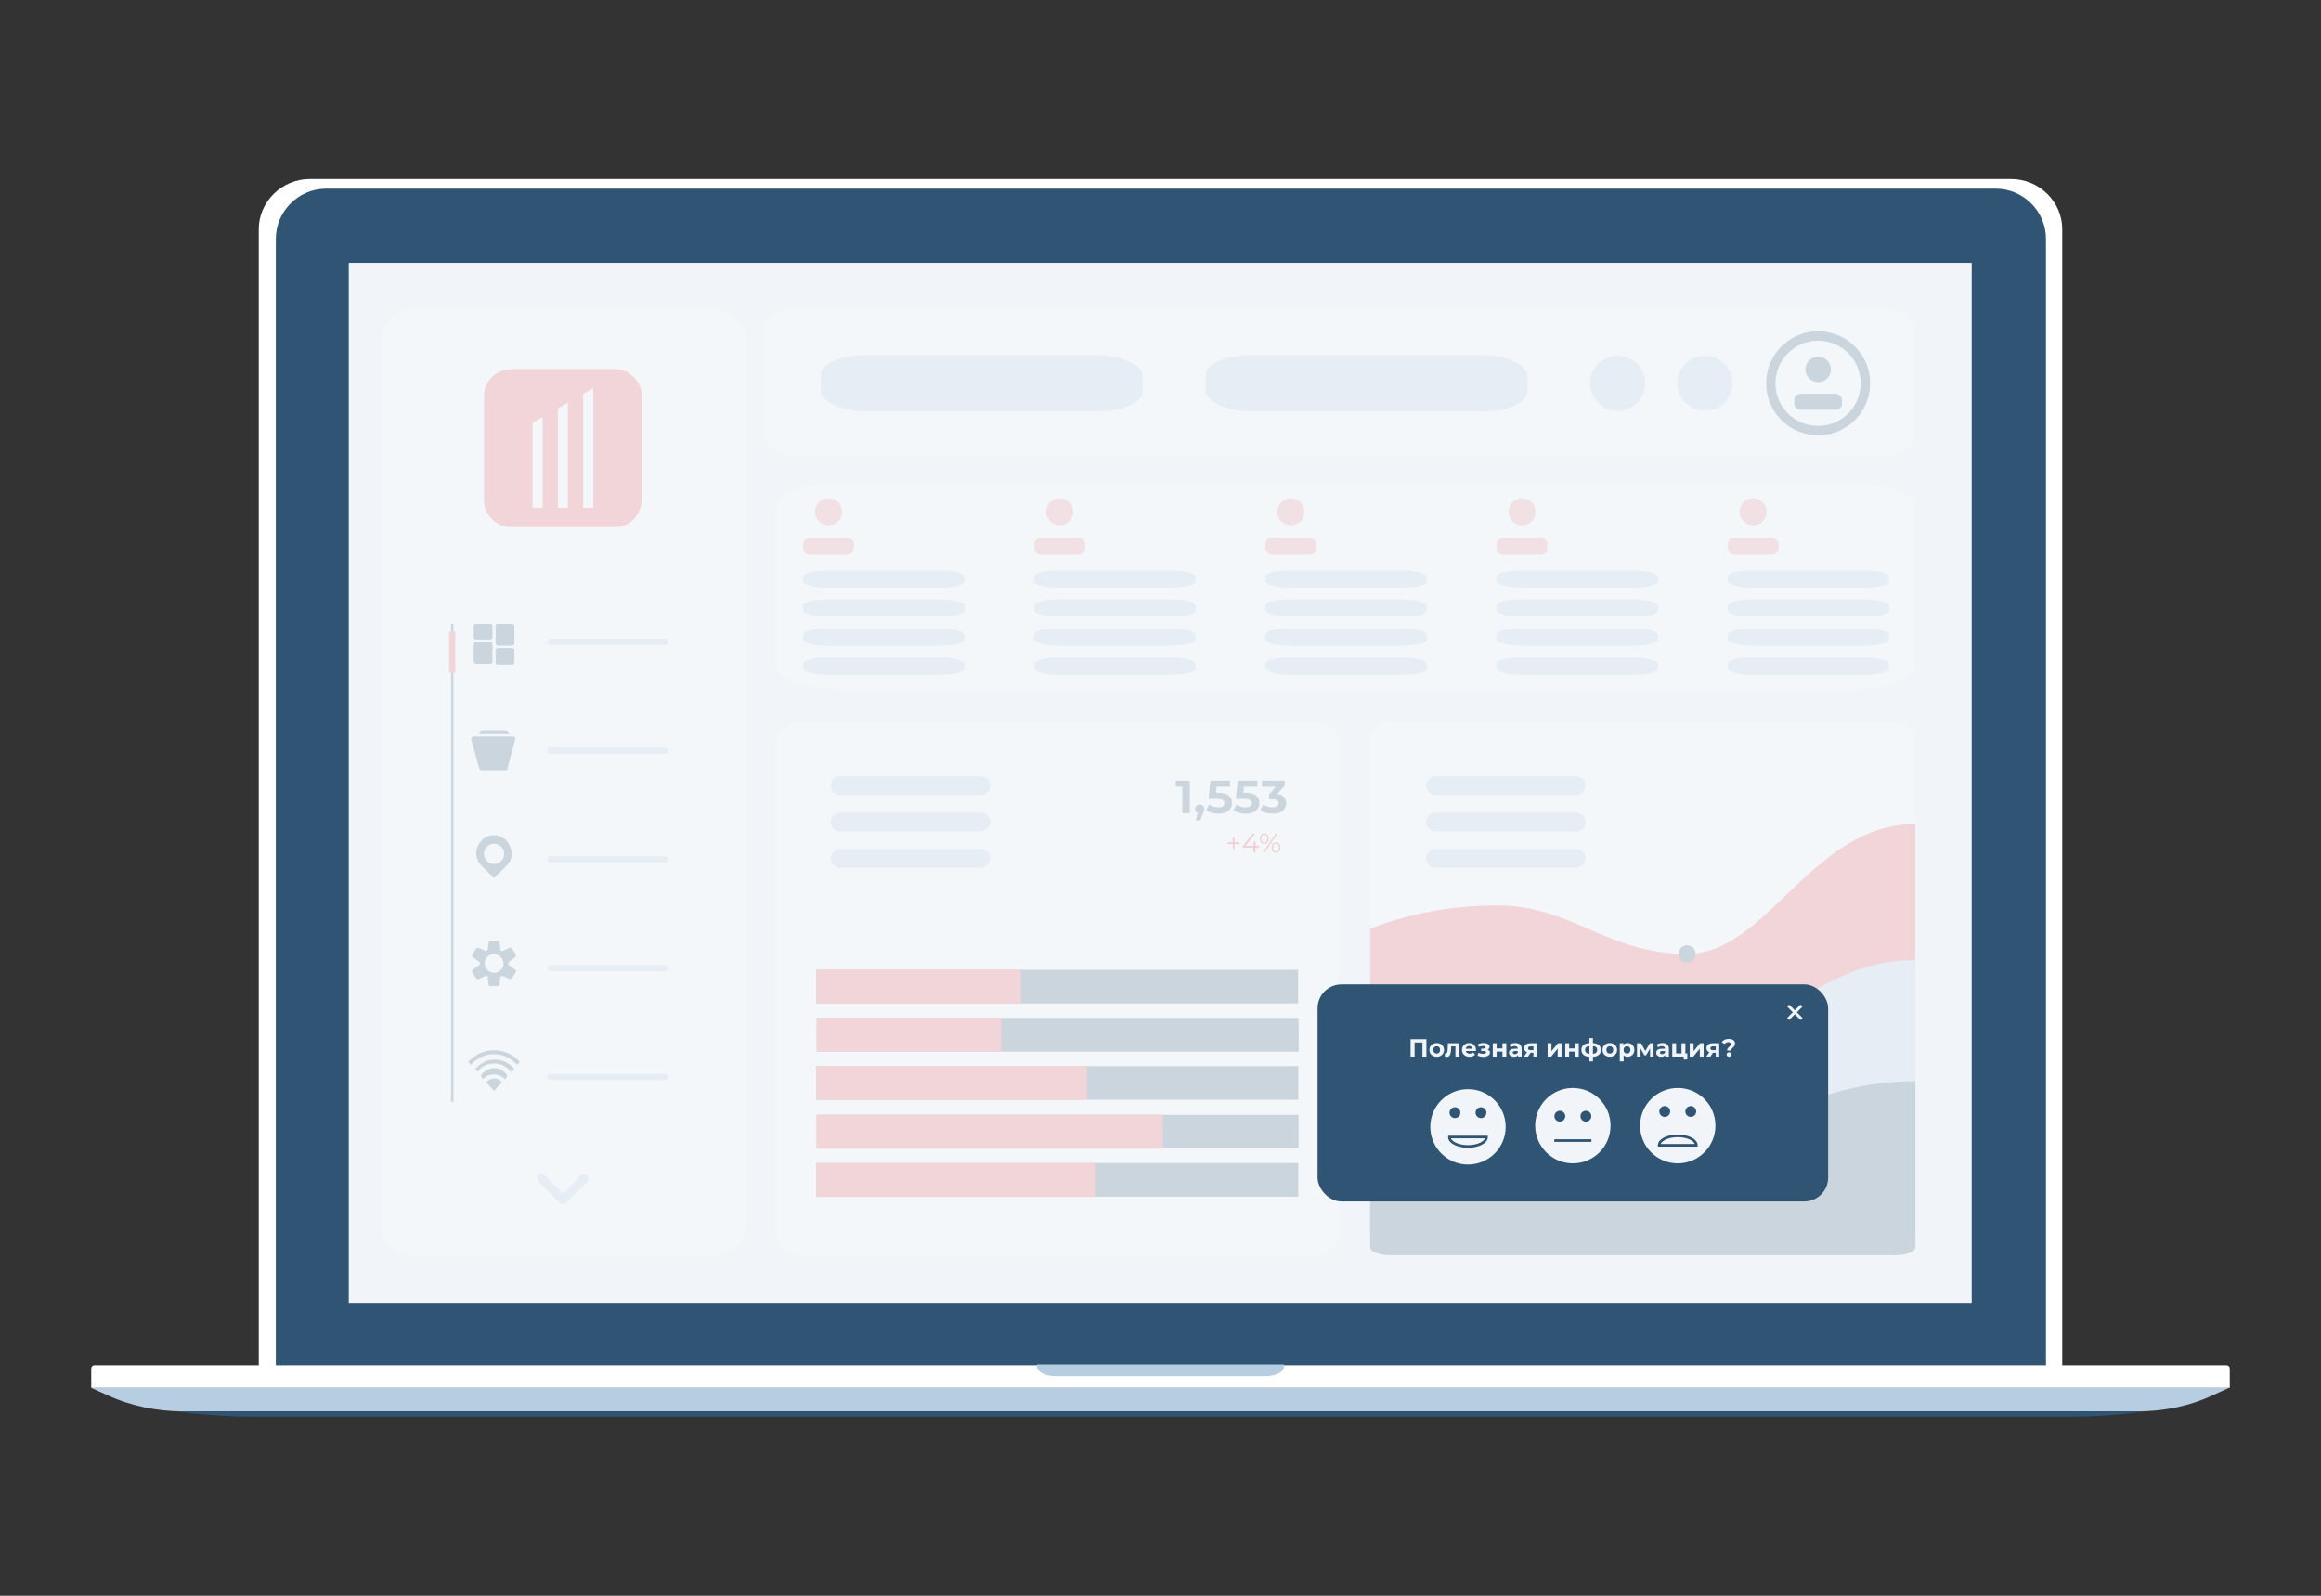 <?xml version="1.0" encoding="UTF-8"?>
<!DOCTYPE svg PUBLIC "-//W3C//DTD SVG 1.1//EN" "http://www.w3.org/Graphics/SVG/1.1/DTD/svg11.dtd">
<!-- Creator: CorelDRAW 2019 (64-Bit) -->
<svg xmlns="http://www.w3.org/2000/svg" xml:space="preserve" width="800px" height="550px" version="1.1" style="shape-rendering:geometricPrecision; text-rendering:geometricPrecision; image-rendering:optimizeQuality; fill-rule:evenodd; clip-rule:evenodd"
viewBox="0 0 800 550"
 xmlns:xlink="http://www.w3.org/1999/xlink">
 <rect x="0" y="0" width="800" height="550" fill="#333333" stroke="none"/>
 <defs>
  <style type="text/css">
   <![CDATA[
    .str0 {stroke:#2F5474;stroke-width:0.9;stroke-miterlimit:22.926}
    .fil7 {fill:none}
    .fil1 {fill:#2F5474}
    .fil11 {fill:#2F5474}
    .fil10 {fill:#2F5474}
    .fil3 {fill:#B7CDE1}
    .fil13 {fill:#B7CDE1}
    .fil5 {fill:#F15555}
    .fil2 {fill:#F1F5F9}
    .fil16 {fill:#F1F5F9}
    .fil12 {fill:#F49090}
    .fil4 {fill:white}
    .fil0 {fill:white}
    .fil9 {fill:white}
    .fil6 {fill:#2F5474;fill-rule:nonzero}
    .fil8 {fill:#EE3333;fill-rule:nonzero}
    .fil15 {fill:#F1F5F9;fill-rule:nonzero}
    .fil14 {fill:#F1F5F9;fill-opacity:0.8}
   ]]>
  </style>
 </defs>
 <g id="Слой_x0020_1">
  <path id="XMLID_155_" class="fil0" d="M710.53 470.97l-621.34 0 0 -392.01c0,-9.44 7.97,-17.26 17.58,-17.26l586.46 0c9.61,0 17.58,7.82 17.58,17.26l0 392.01 -0.28 0z"/>
  <path id="XMLID_155__0" class="fil1" d="M704.93 474.3l-609.86 0 0 -392.01c0,-9.44 7.82,-17.26 17.26,-17.26l575.61 0c9.44,0 17.26,7.82 17.26,17.26l0 392.01 -0.27 0z"/>
  <rect id="XMLID_154_" class="fil2" transform="matrix(-1.58483E-16 0.863 -0.863 -1.58483E-16 679.547 90.607)" width="415.31" height="648.13"/>
  <path id="XMLID_151_" class="fil0" d="M768.55 478.34l-737.1 0 0 -6.74c0,-0.54 0.54,-1.08 1.07,-1.08l734.95 0c0.54,0 1.08,0.54 1.08,1.08l0 6.74z"/>
  <path id="XMLID_144_" class="fil3" d="M737.01 486.43l-674.02 0c-8.9,0 -18.06,-1.89 -26.15,-5.66l-5.39 -2.43 736.83 0 -5.39 2.43c-7.82,3.77 -16.98,5.66 -25.88,5.66z"/>
  <path id="XMLID_134_" class="fil4" d="M246.05 432.58l-104.06 0c-5.94,0 -10.79,-4.67 -10.79,-10.37l0 -304.9c0,-5.7 4.85,-10.37 10.78,-10.37l104.07 0c5.94,0 10.79,4.67 10.79,10.37l0 304.89c0,5.71 -4.85,10.38 -10.79,10.38z"/>
  <path id="XMLID_375_" class="fil1" d="M174.61 289.72c-1.08,-1.08 -2.7,-1.89 -4.32,-1.89 -1.61,0 -3.23,0.54 -4.31,1.89 -2.43,2.42 -2.43,6.2 0,8.62l4.31 4.32 4.32 -4.32c1.08,-1.07 1.88,-2.69 1.88,-4.31 -0.26,-1.35 -0.8,-2.96 -1.88,-4.31zm-4.32 8.09c-1.88,0 -3.5,-1.62 -3.5,-3.51 0,-1.89 1.62,-3.5 3.5,-3.5 1.89,0 3.51,1.61 3.51,3.5 0,1.89 -1.62,3.51 -3.51,3.51z"/>
  <path id="XMLID_363_" class="fil1" d="M175.42 332.58c-0.27,0 -0.27,-0.27 -0.27,-0.53l0 0c0,-0.27 0,-0.27 0.27,-0.54l2.15 -1.62c0.27,-0.27 0.27,-0.54 0.27,-0.81l-1.34 -2.16c-0.27,-0.27 -0.54,-0.27 -0.81,-0.27l-2.43 1.08c-0.27,0 -0.27,0 -0.54,0 0,0 0,0 0,0 -0.27,0 -0.27,-0.27 -0.27,-0.54l-0.27 -2.43c0,-0.26 -0.27,-0.53 -0.54,-0.53l-2.69 0c-0.27,0 -0.54,0.27 -0.54,0.54l-0.27 2.42c0,0.27 0,0.27 -0.27,0.54 0,0 0,0 0,0 -0.27,0 -0.27,0 -0.54,0l-2.43 -1.08c-0.27,0 -0.54,0 -0.81,0.27l-1.35 2.16c-0.27,0.27 0,0.54 0.27,0.81l2.16 1.62c0.27,0 0.27,0.27 0.27,0.54l0 0c0,0.27 0,0.27 -0.27,0.54l-2.16 1.61c-0.27,0.27 -0.27,0.54 -0.27,0.81l1.35 2.16c0.27,0.27 0.54,0.27 0.81,0.27l2.43 -1.08c0.27,0 0.27,0 0.54,0 0,0 0,0 0,0 0.27,0 0.27,0.27 0.27,0.54l0.27 2.43c0,0.27 0.27,0.54 0.54,0.54l2.69 -0.01c0.27,0 0.54,-0.27 0.54,-0.53l0.27 -2.43c0,-0.27 0,-0.27 0.27,-0.54 0,0 0,0 0,0 0.27,0 0.27,0 0.54,0l2.43 1.08c0.27,0 0.54,0 0.81,-0.27l1.34 -2.16c0.27,-0.27 0,-0.54 -0.27,-0.81l-2.15 -1.62zm-1.89 0c-0.27,1.35 -1.35,2.43 -2.7,2.7 -2.15,0.27 -4.04,-1.62 -3.77,-3.77 0.27,-1.35 1.35,-2.43 2.69,-2.7 2.16,-0.27 4.05,1.62 3.78,3.77z"/>
  <path id="XMLID_356_" class="fil1" d="M170.29 368.17c-1.61,0 -2.96,0.81 -4.04,1.89 -0.27,0.27 -0.27,0.54 -0.54,0.81l0.81 1.08c0,0 0,0 0,0 0.81,-1.08 2.16,-1.62 3.77,-1.62 1.35,0 2.7,0.54 3.78,1.62 0,0 0,0 0,0l0.81 -1.08c-0.27,-0.27 -0.27,-0.54 -0.54,-0.81 -1.08,-1.35 -2.43,-1.89 -4.05,-1.89z"/>
  <path id="XMLID_354_" class="fil1" d="M172.99 373.03c0,0 -0.27,-0.27 -0.27,-0.27 -0.54,-0.81 -1.62,-1.08 -2.43,-1.08 -0.81,0 -1.88,0.54 -2.42,1.08 0,0 -0.27,0.27 -0.27,0.27l2.69 2.96 2.7 -2.96z"/>
  <path id="XMLID_352_" class="fil1" d="M170.29 363.32c2.97,0 5.67,1.35 7.82,3.51 0,0 0,0 0,0.27l1.08 -1.08c-2.16,-2.43 -5.39,-4.05 -8.9,-4.05 -3.5,0 -6.74,1.62 -8.89,4.05l1.08 1.08c0,0 0,0 0,-0.27 1.88,-2.16 4.85,-3.51 7.81,-3.51z"/>
  <path id="XMLID_351_" class="fil1" d="M164.9 368.98c1.35,-1.62 3.24,-2.42 5.39,-2.42 2.16,0 4.05,0.8 5.4,2.42 0.27,0.27 0.27,0.27 0.54,0.54l1.07 -1.08c0,0 -0.27,-0.27 -0.27,-0.27 -1.61,-1.88 -4.04,-2.96 -6.47,-2.96 -2.42,0 -4.85,1.08 -6.47,2.96 0,0 -0.27,0.27 -0.27,0.27l1.08 1.08c-0.27,-0.27 0,-0.54 0,-0.54z"/>
  <path id="XMLID_346_" class="fil1" d="M174.34 265.45l-8.36 0c-0.27,0 -0.81,-0.27 -0.81,-0.54l-2.69 -9.97c-0.28,-0.54 0.27,-1.08 0.8,-1.08l13.48 0c0.54,0 1.08,0.54 0.81,1.08l-2.69 9.97c0.27,0.27 0,0.54 -0.54,0.54z"/>
  <path id="XMLID_345_" class="fil1" d="M174.07 251.7l-7.55 0c-0.81,0 -1.35,0.54 -1.35,1.35l0 0 10.52 0 0 0c-0.27,-0.54 -0.81,-1.35 -1.62,-1.35z"/>
  <path id="XMLID_338_" class="fil1" d="M168.95 220.43l-4.86 0c-0.54,0 -0.81,-0.27 -0.81,-0.81l0 -3.78c0,-0.54 0.27,-0.8 0.81,-0.8l4.86 0c0.53,0 0.8,0.27 0.8,0.81l0 3.77c0,0.27 -0.27,0.81 -0.8,0.81z"/>
  <path id="XMLID_337_" class="fil1" d="M168.95 228.79l-4.86 0c-0.27,0 -0.81,-0.27 -0.81,-0.81l0 -5.93c0,-0.28 0.27,-0.81 0.81,-0.81l4.86 0c0.27,0 0.8,0.27 0.8,0.81l0 5.93c0,0.54 -0.27,0.81 -0.8,0.81z"/>
  <path id="XMLID_336_" class="fil1" d="M171.64 223.39l4.85 0c0.54,0 0.81,0.27 0.81,0.81l0 4.05c0,0.54 -0.27,0.81 -0.81,0.81l-4.85 0c-0.54,0 -0.81,-0.27 -0.81,-0.81l0 -4.05c0,-0.54 0.27,-0.81 0.81,-0.81z"/>
  <path id="XMLID_334_" class="fil1" d="M171.64 215.04l4.85 0c0.27,0 0.81,0.27 0.81,0.81l0 5.93c0,0.27 -0.27,0.81 -0.81,0.81l-4.85 0c-0.27,0 -0.81,-0.28 -0.81,-0.81l0 -6.2c0,-0.28 0.27,-0.54 0.81,-0.54z"/>
  <rect id="XMLID_327_" class="fil1" x="155.47" y="215.04" width="0.81" height="164.73"/>
  <rect id="XMLID_326_" class="fil5" x="154.8" y="217.79" width="2.14" height="14.02"/>
  <g id="_2030886626128">
   <path id="XMLID_441_" class="fil3" d="M192.94 412.46l7.28 -7.28c0.54,-0.54 1.62,-0.54 2.16,0l0 0c0.54,0.54 0.54,1.62 0,2.16l-7.28 7.27c-0.54,0.54 -1.62,0.54 -2.16,0l0 0c-0.54,-0.8 -0.54,-1.61 0,-2.15z"/>
   <path id="XMLID_440_" class="fil3" d="M192.94 414.61l-7.28 -7.27c-0.54,-0.54 -0.54,-1.62 0,-2.16l0 0c0.54,-0.54 1.62,-0.54 2.16,0l7.28 7.28c0.54,0.54 0.54,1.62 0,2.15l0 0c-0.54,0.54 -1.62,0.54 -2.16,0z"/>
  </g>
  <path id="XMLID_28_" class="fil3" d="M229.34 222.31l-39.63 0c-0.54,0 -1.08,-0.53 -1.08,-1.07l0 0c0,-0.54 0.54,-1.08 1.08,-1.08l39.63 0c0.54,0 1.08,0.54 1.08,1.08l0 0c-0.27,0.54 -0.54,1.07 -1.08,1.07z"/>
  <path id="XMLID_93_" class="fil3" d="M229.34 259.79l-39.63 0c-0.54,0 -1.08,-0.54 -1.08,-1.08l0 0c0,-0.54 0.54,-1.08 1.08,-1.08l39.63 0c0.54,0 1.08,0.54 1.08,1.08l0 0c-0.27,0.54 -0.54,1.08 -1.08,1.08z"/>
  <path id="XMLID_27_" class="fil3" d="M229.34 297.27l-39.63 0c-0.54,0 -1.08,-0.54 -1.08,-1.08l0 0c0,-0.54 0.54,-1.08 1.08,-1.08l39.63 0c0.54,0 1.08,0.54 1.08,1.08l0 0c-0.27,0.54 -0.54,1.08 -1.08,1.08z"/>
  <path id="XMLID_26_" class="fil3" d="M229.34 334.74l-39.63 0c-0.54,0 -1.08,-0.54 -1.08,-1.08l0 0c0,-0.54 0.54,-1.07 1.08,-1.07l39.63 -0.01c0.54,0 1.08,0.54 1.08,1.08l0 0c-0.27,0.54 -0.54,1.08 -1.08,1.08z"/>
  <path id="XMLID_25_" class="fil3" d="M229.34 372.22l-39.63 0c-0.54,0 -1.08,-0.54 -1.08,-1.08l0 0c0,-0.54 0.54,-1.08 1.08,-1.08l39.63 0c0.54,0 1.08,0.54 1.08,1.08l0 0c-0.27,0.54 -0.54,1.08 -1.08,1.08z"/>
  <path id="XMLID_145_" class="fil3" d="M436.13 474.3l-72.26 0c-3.5,0 -6.47,-1.49 -6.47,-3.24l0 -0.81 85.2 0 0 0.81c0,1.75 -2.97,3.24 -6.47,3.24z"/>
  <g id="_2030886620048">
   <path id="XMLID_318_" class="fil5" d="M211.95 181.64l-35.86 0c-5.06,0 -9.28,-4.22 -9.28,-9.28l0 -35.86c0,-5.06 4.22,-9.28 9.28,-9.28l35.86 0c5.06,0 9.28,4.22 9.28,9.28l0 35.86c-0.42,5.48 -4.22,9.28 -9.28,9.28z"/>
   <g>
    <polygon class="fil0" points="204.48,175.04 201.02,175.04 201.02,135.78 204.48,133.82 "/>
    <polygon class="fil0" points="195.75,175.04 192.29,175.04 192.29,140.73 195.75,138.77 "/>
    <polygon class="fil0" points="187.02,175.04 183.56,175.04 183.56,145.68 187.02,143.72 "/>
   </g>
  </g>
  <path id="XMLID_311_" class="fil4" d="M453.52 432.57l-177.94 0c-4.31,0 -7.82,-3.51 -7.82,-7.84l0 -167.92c0,-4.32 3.51,-7.84 7.82,-7.84l177.94 0c4.31,0 7.82,3.52 7.82,7.84l0 167.92c0.27,4.33 -3.51,7.84 -7.82,7.84z"/>
  <polygon id="XMLID_299_" class="fil6" points="410.09,269.08 410.09,280.26 407.51,280.26 407.51,271.16 405.27,271.16 405.27,269.08 "/>
  <path id="1" class="fil6" d="M413.53 277.29c0.44,0 0.81,0.14 1.1,0.42 0.29,0.28 0.43,0.66 0.43,1.11 0,0.21 -0.03,0.43 -0.08,0.64 -0.05,0.21 -0.17,0.53 -0.35,0.96l-0.91 2.3 -1.58 0 0.7 -2.54c-0.27,-0.11 -0.48,-0.28 -0.63,-0.52 -0.15,-0.24 -0.23,-0.52 -0.23,-0.84 0,-0.45 0.14,-0.83 0.44,-1.11 0.29,-0.28 0.66,-0.42 1.11,-0.42z"/>
  <path id="2" class="fil6" d="M420.06 273.28c1.57,0 2.74,0.31 3.49,0.94 0.75,0.63 1.12,1.47 1.12,2.53 0,0.68 -0.17,1.3 -0.51,1.86 -0.34,0.56 -0.86,1 -1.55,1.34 -0.7,0.33 -1.56,0.5 -2.58,0.5 -0.79,0 -1.56,-0.1 -2.33,-0.31 -0.76,-0.21 -1.4,-0.5 -1.94,-0.89l1.03 -1.98c0.42,0.32 0.91,0.57 1.46,0.75 0.56,0.17 1.13,0.26 1.71,0.26 0.65,0 1.16,-0.13 1.54,-0.38 0.37,-0.26 0.55,-0.62 0.55,-1.07 0,-0.48 -0.19,-0.84 -0.58,-1.09 -0.39,-0.24 -1.06,-0.37 -2.02,-0.37l-2.86 0 0.58 -6.29 6.82 0 0 2.08 -4.67 0 -0.17 2.12 0.91 0z"/>
  <path id="3" class="fil6" d="M429.48 273.28c1.58,0 2.74,0.31 3.49,0.94 0.75,0.63 1.13,1.47 1.13,2.53 0,0.68 -0.17,1.3 -0.52,1.86 -0.34,0.56 -0.86,1 -1.55,1.34 -0.7,0.33 -1.56,0.5 -2.58,0.5 -0.79,0 -1.56,-0.1 -2.32,-0.31 -0.77,-0.21 -1.41,-0.5 -1.95,-0.89l1.03 -1.98c0.42,0.32 0.91,0.57 1.47,0.75 0.55,0.17 1.12,0.26 1.7,0.26 0.65,0 1.17,-0.13 1.54,-0.38 0.37,-0.26 0.56,-0.62 0.56,-1.07 0,-0.48 -0.2,-0.84 -0.59,-1.09 -0.38,-0.24 -1.06,-0.37 -2.02,-0.37l-2.85 0 0.57 -6.29 6.82 0 0 2.08 -4.66 0 -0.18 2.12 0.91 0z"/>
  <path id="4" class="fil6" d="M440.29 273.63c0.98,0.16 1.73,0.53 2.25,1.1 0.53,0.57 0.79,1.27 0.79,2.11 0,0.65 -0.17,1.25 -0.51,1.8 -0.35,0.55 -0.86,0.99 -1.56,1.32 -0.7,0.33 -1.55,0.49 -2.56,0.49 -0.79,0 -1.57,-0.1 -2.33,-0.31 -0.76,-0.21 -1.41,-0.5 -1.94,-0.89l1.01 -1.98c0.42,0.32 0.92,0.57 1.47,0.75 0.56,0.17 1.14,0.26 1.72,0.26 0.65,0 1.16,-0.13 1.53,-0.38 0.38,-0.25 0.56,-0.6 0.56,-1.06 0,-0.91 -0.69,-1.37 -2.09,-1.37l-1.18 0 0 -1.71 2.3 -2.6 -4.76 0 0 -2.08 7.83 0 0 1.68 -2.53 2.87z"/>
  <rect id="XMLID_138_" class="fil7" x="414.16" y="286.99" width="27.77" height="11.86"/>
  <polygon class="fil8" points="427.25,290.87 425.5,290.87 425.5,292.58 424.91,292.58 424.91,290.87 423.16,290.87 423.16,290.31 424.91,290.31 424.91,288.59 425.5,288.59 425.5,290.31 427.25,290.31 "/>
  <polygon id="1" class="fil8" points="434.05,292.14 432.74,292.14 432.74,293.87 432.06,293.87 432.06,292.14 428.35,292.14 428.35,291.65 431.84,287.3 432.59,287.3 429.23,291.54 432.08,291.54 432.08,290.02 432.74,290.02 432.74,291.54 434.05,291.54 "/>
  <path id="2" class="fil8" d="M435.78 290.82c-0.44,0 -0.8,-0.17 -1.07,-0.49 -0.27,-0.33 -0.41,-0.76 -0.41,-1.29 0,-0.54 0.14,-0.97 0.41,-1.3 0.27,-0.33 0.63,-0.49 1.07,-0.49 0.44,0 0.8,0.16 1.07,0.49 0.28,0.32 0.42,0.76 0.42,1.3 0,0.53 -0.14,0.96 -0.42,1.29 -0.27,0.33 -0.63,0.49 -1.07,0.49zm3.99 -3.52l0.55 0 -4.49 6.57 -0.55 0 4.49 -6.57zm-3.99 3.1c0.31,0 0.56,-0.12 0.74,-0.36 0.19,-0.25 0.28,-0.58 0.28,-1 0,-0.43 -0.09,-0.76 -0.28,-1.01 -0.18,-0.24 -0.43,-0.36 -0.74,-0.36 -0.31,0 -0.56,0.13 -0.74,0.37 -0.18,0.24 -0.27,0.58 -0.27,1 0,0.41 0.09,0.75 0.27,0.99 0.18,0.24 0.43,0.37 0.74,0.37zm4.03 3.52c-0.44,0 -0.79,-0.17 -1.07,-0.49 -0.27,-0.33 -0.41,-0.76 -0.41,-1.3 0,-0.53 0.14,-0.96 0.41,-1.29 0.28,-0.33 0.63,-0.49 1.07,-0.49 0.45,0 0.81,0.16 1.08,0.49 0.27,0.33 0.41,0.76 0.41,1.29 0,0.54 -0.14,0.97 -0.41,1.3 -0.27,0.32 -0.63,0.49 -1.08,0.49zm0 -0.42c0.32,0 0.56,-0.13 0.74,-0.37 0.19,-0.24 0.28,-0.58 0.28,-1 0,-0.41 -0.09,-0.75 -0.28,-0.99 -0.18,-0.25 -0.42,-0.37 -0.74,-0.37 -0.3,0 -0.55,0.12 -0.73,0.36 -0.19,0.24 -0.28,0.58 -0.28,1 0,0.43 0.09,0.76 0.28,1 0.18,0.25 0.43,0.37 0.73,0.37z"/>
  <path id="XMLID_687_" class="fil4" d="M660.19 255.71l0 170.12c0,3.78 -2.96,6.74 -6.74,6.74l-174.43 0c-3.78,0 -6.74,-2.96 -6.74,-6.74l0 -170.12c0,-3.77 2.96,-6.74 6.74,-6.74l174.43 0c3.51,0.27 6.74,3.24 6.74,6.74z"/>
  <path id="XMLID_628_" class="fil5" d="M660.19 284.02l0 141.81c0,3.78 -2.96,6.74 -6.74,6.74l-174.43 0c-3.78,0 -6.74,-2.96 -6.74,-6.74l0 -105.68c0,0 17.79,-8.09 43.67,-8.09 26.15,0 37.75,16.71 65.52,16.71 27.77,0.01 42.86,-44.75 78.72,-44.75z"/>
  <path id="XMLID_323_" class="fil1" d="M584.43 328.78c0,1.61 -1.35,2.96 -2.96,2.96 -1.62,0 -2.97,-1.35 -2.97,-2.96 0,-1.62 1.35,-2.97 2.97,-2.97 1.61,0 2.96,1.35 2.96,2.97z"/>
  <g id="_2030886612944">
   <rect id="XMLID_294_" class="fil1" transform="matrix(-1.58483E-16 0.863 -0.863 -1.58483E-16 447.446 334.238)" width="13.44" height="192.5"/>
   <rect id="XMLID_118_" class="fil5" transform="matrix(-2.63999E-16 1.642 -1.642 -2.63999E-16 351.865 334.168)" width="7.15" height="42.94"/>
   <rect id="XMLID_291_" class="fil1" transform="matrix(-1.58483E-16 0.863 -0.863 -1.58483E-16 447.613 350.851)" width="13.44" height="192.5"/>
   <rect id="XMLID_276_" class="fil1" transform="matrix(-1.58483E-16 0.863 -0.863 -1.58483E-16 447.511 367.464)" width="13.44" height="192.5"/>
   <rect id="XMLID_97_" class="fil1" transform="matrix(-1.58483E-16 0.863 -0.863 -1.58483E-16 447.577 384.246)" width="13.44" height="192.5"/>
   <rect id="XMLID_94_" class="fil1" transform="matrix(-1.58483E-16 0.863 -0.863 -1.58483E-16 447.475 400.859)" width="13.44" height="192.5"/>
   <rect id="XMLID_118__1" class="fil5" transform="matrix(-2.63999E-16 1.642 -1.642 -2.63999E-16 345.115 350.781)" width="7.15" height="38.73"/>
   <rect id="XMLID_118__2" class="fil5" transform="matrix(-2.63999E-16 1.642 -1.642 1.00523E-16 374.601 367.393)" width="7.15" height="56.75"/>
   <rect id="XMLID_118__3" class="fil5" transform="matrix(-6.28522E-16 1.642 -1.642 -2.63999E-16 400.804 384.177)" width="7.15" height="72.67"/>
   <rect id="XMLID_118__4" class="fil5" transform="matrix(-2.63999E-16 1.642 -1.642 1.00523E-16 377.386 400.79)" width="7.15" height="58.47"/>
  </g>
  <path id="XMLID_628__5" class="fil3" d="M660.19 330.85l0 97.11c0,2.58 -2.96,4.62 -6.74,4.62l-174.43 0c-3.78,0 -6.74,-2.04 -6.74,-4.62l0 -72.37c0,0 17.79,-5.54 43.67,-5.54 26.15,0 37.75,11.44 65.52,11.44 27.77,0 42.86,-30.64 78.72,-30.64z"/>
  <path id="XMLID_323__6" class="fil1" d="M518.92 350.05c0,1.62 -1.35,2.96 -2.97,2.96 -1.61,0 -2.96,-1.34 -2.96,-2.96 0,-1.62 1.35,-2.97 2.96,-2.97 1.62,0 2.97,1.35 2.97,2.97z"/>
  <path id="XMLID_628__7" class="fil1" d="M660.19 372.66l0 57.2c0,1.52 -2.96,2.72 -6.74,2.72l-174.43 0c-3.78,0 -6.74,-1.2 -6.74,-2.72l0 -42.63c0,0 17.79,-3.26 43.67,-3.26 26.15,0 37.75,6.74 65.52,6.74 27.77,0 42.86,-18.05 78.72,-18.05z"/>
  <path id="XMLID_323__8" class="fil5" d="M627.15 379.65c0,1.62 -1.35,2.97 -2.96,2.97 -1.62,0 -2.97,-1.35 -2.97,-2.97 0,-1.62 1.35,-2.97 2.97,-2.97 1.61,0 2.96,1.35 2.96,2.97z"/>
  <path id="XMLID_144__9" class="fil1" d="M711.28 488.3l-621.94 0c-8.21,0 -16.67,-0.44 -24.13,-1.31l-4.97 -0.55 679.9 0 -4.97 0.55c-7.22,0.87 -15.68,1.31 -23.89,1.31z"/>
  <rect class="fil9" x="263.13" y="106.94" width="397.06" height="50.31" rx="10" ry="7.85"/>
  <g id="_2030886607888">
   <path id="XMLID_30_" class="fil3" d="M338.13 274.04l-48.53 0c-1.62,0 -3.24,-1.34 -3.24,-3.23l0 0c0,-1.62 1.35,-3.24 3.24,-3.24l48.53 0c1.62,0 3.23,1.35 3.23,3.24l0 0c0,1.62 -1.62,3.23 -3.23,3.23z"/>
   <path id="XMLID_30__10" class="fil3" d="M338.13 286.57l-48.53 0c-1.62,0 -3.24,-1.35 -3.24,-3.23l0 0c0,-1.62 1.35,-3.24 3.24,-3.24l48.53 0c1.62,0 3.23,1.35 3.23,3.24l0 0c0,1.61 -1.62,3.23 -3.23,3.23z"/>
   <path id="XMLID_30__11" class="fil3" d="M338.13 299.1l-48.53 0c-1.62,0 -3.24,-1.35 -3.24,-3.24l0 0c0,-1.61 1.35,-3.23 3.24,-3.23l48.53 0c1.62,0 3.23,1.35 3.23,3.23l0 0c0,1.62 -1.62,3.24 -3.23,3.24z"/>
  </g>
  <g id="_2030886606384">
   <path id="XMLID_30__12" class="fil3" d="M543.29 274.04l-48.53 0c-1.62,0 -3.23,-1.34 -3.23,-3.23l0 0c0,-1.62 1.34,-3.24 3.23,-3.24l48.53 0c1.62,0 3.24,1.35 3.24,3.24l0 0c0,1.62 -1.62,3.23 -3.24,3.23z"/>
   <path id="XMLID_30__13" class="fil3" d="M543.29 286.57l-48.53 0c-1.62,0 -3.23,-1.35 -3.23,-3.23l0 0c0,-1.62 1.34,-3.24 3.23,-3.24l48.53 0c1.62,0 3.24,1.35 3.24,3.24l0 0c0,1.61 -1.62,3.23 -3.24,3.23z"/>
   <path id="XMLID_30__14" class="fil3" d="M543.29 299.1l-48.53 0c-1.62,0 -3.23,-1.35 -3.23,-3.24l0 0c0,-1.61 1.34,-3.23 3.23,-3.23l48.53 0c1.62,0 3.24,1.35 3.24,3.23l0 0c0,1.62 -1.62,3.24 -3.24,3.24z"/>
  </g>
  <g id="_2030886604496">
   <g>
    <circle class="fil10" cx="626.68" cy="127.33" r="4.39"/>
    <rect class="fil10" x="618.45" y="135.72" width="16.45" height="5.53" rx="2.29" ry="1.97"/>
   </g>
   <path class="fil11" d="M636.09 147.36c-8.43,5.2 -19.48,2.58 -24.67,-5.85 -5.2,-8.43 -2.58,-19.47 5.84,-24.67 8.43,-5.2 19.48,-2.58 24.68,5.85 5.19,8.43 2.57,19.47 -5.85,24.67zm-9.45 -29.95c8.12,0 14.69,6.58 14.69,14.69 0,8.12 -6.57,14.69 -14.69,14.69 -8.11,0 -14.69,-6.57 -14.69,-14.69 0,-8.11 6.58,-14.69 14.69,-14.69z"/>
  </g>
  <rect class="fil9" x="267.76" y="166.32" width="392.43" height="71.61" rx="24.76" ry="7.81"/>
  <g id="_2030886590480">
   <g>
    <g>
     <circle class="fil12" cx="285.59" cy="176.38" r="4.68"/>
     <rect class="fil12" x="276.83" y="185.32" width="17.52" height="5.9" rx="2.44" ry="2.1"/>
    </g>
    <rect class="fil13" x="276.83" y="196.63" width="55.61" height="5.9" rx="7.74" ry="2.1"/>
    <rect class="fil13" x="276.83" y="206.63" width="55.61" height="5.9" rx="7.74" ry="2.1"/>
    <rect class="fil13" x="276.83" y="216.64" width="55.61" height="5.9" rx="7.74" ry="2.1"/>
    <rect class="fil13" x="276.83" y="226.65" width="55.61" height="5.9" rx="7.74" ry="2.1"/>
   </g>
   <g>
    <g>
     <circle class="fil12" cx="604.27" cy="176.38" r="4.68"/>
     <rect class="fil12" x="595.51" y="185.32" width="17.52" height="5.9" rx="2.44" ry="2.1"/>
    </g>
    <rect class="fil13" x="595.51" y="196.63" width="55.61" height="5.9" rx="7.74" ry="2.1"/>
    <rect class="fil13" x="595.51" y="206.63" width="55.61" height="5.9" rx="7.74" ry="2.1"/>
    <rect class="fil13" x="595.51" y="216.64" width="55.61" height="5.9" rx="7.74" ry="2.1"/>
    <rect class="fil13" x="595.51" y="226.65" width="55.61" height="5.9" rx="7.74" ry="2.1"/>
   </g>
   <g>
    <g>
     <circle class="fil12" cx="524.6" cy="176.38" r="4.68"/>
     <rect class="fil12" x="515.84" y="185.32" width="17.52" height="5.9" rx="2.44" ry="2.1"/>
    </g>
    <rect class="fil13" x="515.84" y="196.63" width="55.61" height="5.9" rx="7.74" ry="2.1"/>
    <rect class="fil13" x="515.84" y="206.63" width="55.61" height="5.9" rx="7.74" ry="2.1"/>
    <rect class="fil13" x="515.84" y="216.64" width="55.61" height="5.9" rx="7.74" ry="2.1"/>
    <rect class="fil13" x="515.84" y="226.65" width="55.61" height="5.9" rx="7.74" ry="2.1"/>
   </g>
   <g>
    <g>
     <circle class="fil12" cx="444.93" cy="176.38" r="4.68"/>
     <rect class="fil12" x="436.17" y="185.32" width="17.52" height="5.9" rx="2.44" ry="2.1"/>
    </g>
    <rect class="fil13" x="436.17" y="196.63" width="55.61" height="5.9" rx="7.74" ry="2.1"/>
    <rect class="fil13" x="436.17" y="206.63" width="55.61" height="5.9" rx="7.74" ry="2.1"/>
    <rect class="fil13" x="436.17" y="216.64" width="55.61" height="5.9" rx="7.74" ry="2.1"/>
    <rect class="fil13" x="436.17" y="226.65" width="55.61" height="5.9" rx="7.74" ry="2.1"/>
   </g>
   <g>
    <g>
     <circle class="fil12" cx="365.26" cy="176.38" r="4.68"/>
     <rect class="fil12" x="356.5" y="185.32" width="17.52" height="5.9" rx="2.44" ry="2.1"/>
    </g>
    <rect class="fil13" x="356.5" y="196.63" width="55.61" height="5.9" rx="7.74" ry="2.1"/>
    <rect class="fil13" x="356.5" y="206.63" width="55.61" height="5.9" rx="7.74" ry="2.1"/>
    <rect class="fil13" x="356.5" y="216.64" width="55.61" height="5.9" rx="7.74" ry="2.1"/>
    <rect class="fil13" x="356.5" y="226.65" width="55.61" height="5.9" rx="7.74" ry="2.1"/>
   </g>
  </g>
  <rect class="fil13" x="415.58" y="122.4" width="110.94" height="19.4" rx="15.43" ry="6.9"/>
  <circle class="fil13" cx="557.58" cy="132.1" r="9.53"/>
  <circle class="fil13" cx="587.63" cy="132.1" r="9.53"/>
  <rect class="fil13" x="282.86" y="122.4" width="110.94" height="19.4" rx="15.43" ry="6.9"/>
  <polygon id="XMLID_154__15" class="fil14" points="120.38,90.61 120.38,448.92 679.55,448.92 679.55,90.61 "/>
  <rect class="fil7" width="800" height="550"/>
  <g id="_2030886579472">
   <rect class="fil11" x="454.14" y="339.27" width="175.98" height="74.83" rx="8.23" ry="8.23"/>
   <polygon class="fil15" points="491.66,358.17 491.66,364.16 490.28,364.16 490.28,359.3 487.58,359.3 487.58,364.16 486.2,364.16 486.2,358.17 "/>
   <path id="1" class="fil15" d="M495.2 364.23c-0.48,0 -0.92,-0.1 -1.3,-0.3 -0.39,-0.21 -0.69,-0.49 -0.91,-0.85 -0.21,-0.36 -0.32,-0.77 -0.32,-1.22 0,-0.46 0.11,-0.87 0.32,-1.23 0.22,-0.35 0.52,-0.64 0.91,-0.84 0.38,-0.2 0.82,-0.3 1.3,-0.3 0.49,0 0.92,0.1 1.3,0.3 0.38,0.2 0.68,0.49 0.9,0.84 0.22,0.36 0.33,0.77 0.33,1.23 0,0.45 -0.11,0.86 -0.33,1.22 -0.22,0.36 -0.52,0.64 -0.9,0.85 -0.38,0.2 -0.81,0.3 -1.3,0.3zm0 -1.1c0.34,0 0.63,-0.11 0.85,-0.34 0.21,-0.23 0.32,-0.54 0.32,-0.93 0,-0.39 -0.11,-0.7 -0.32,-0.93 -0.22,-0.23 -0.51,-0.35 -0.85,-0.35 -0.34,0 -0.62,0.12 -0.85,0.35 -0.22,0.23 -0.33,0.54 -0.33,0.93 0,0.39 0.11,0.7 0.33,0.93 0.23,0.23 0.51,0.34 0.85,0.34z"/>
   <path id="2" class="fil15" d="M502.99 359.56l0 4.6 -1.34 0 0 -3.51 -1.45 0 -0.04 0.82c-0.03,0.6 -0.08,1.1 -0.17,1.5 -0.1,0.4 -0.24,0.71 -0.45,0.94 -0.21,0.23 -0.49,0.35 -0.86,0.35 -0.19,0 -0.42,-0.04 -0.69,-0.11l0.07 -1.09c0.09,0.01 0.16,0.01 0.2,0.01 0.2,0 0.35,-0.07 0.45,-0.21 0.1,-0.15 0.16,-0.34 0.2,-0.56 0.03,-0.23 0.06,-0.52 0.07,-0.89l0.07 -1.85 3.94 0z"/>
   <path id="3" class="fil15" d="M508.75 361.88c0,0.01 -0.01,0.13 -0.03,0.36l-3.48 0c0.06,0.28 0.21,0.51 0.44,0.67 0.24,0.17 0.53,0.25 0.88,0.25 0.24,0 0.45,-0.04 0.63,-0.11 0.19,-0.07 0.36,-0.18 0.52,-0.34l0.71 0.77c-0.43,0.5 -1.06,0.75 -1.9,0.75 -0.52,0 -0.98,-0.1 -1.38,-0.3 -0.39,-0.21 -0.7,-0.49 -0.92,-0.85 -0.22,-0.36 -0.32,-0.77 -0.32,-1.22 0,-0.45 0.1,-0.86 0.32,-1.22 0.21,-0.36 0.5,-0.65 0.88,-0.85 0.37,-0.2 0.79,-0.3 1.25,-0.3 0.45,0 0.86,0.09 1.23,0.29 0.36,0.19 0.65,0.47 0.85,0.83 0.21,0.37 0.32,0.79 0.32,1.27zm-2.39 -1.38c-0.3,0 -0.56,0.08 -0.76,0.25 -0.21,0.18 -0.33,0.41 -0.38,0.71l2.27 0c-0.05,-0.29 -0.17,-0.53 -0.38,-0.7 -0.2,-0.17 -0.45,-0.26 -0.75,-0.26z"/>
   <path id="4" class="fil15" d="M512.7 361.76c0.28,0.09 0.49,0.22 0.64,0.4 0.15,0.17 0.23,0.39 0.23,0.63 0,0.29 -0.1,0.55 -0.3,0.77 -0.2,0.22 -0.48,0.39 -0.83,0.51 -0.34,0.12 -0.74,0.18 -1.18,0.18 -0.36,0 -0.71,-0.04 -1.06,-0.12 -0.35,-0.07 -0.67,-0.18 -0.96,-0.33l0.35 -0.93c0.49,0.23 1.03,0.35 1.61,0.35 0.32,0 0.56,-0.05 0.74,-0.14 0.18,-0.1 0.27,-0.23 0.27,-0.4 0,-0.15 -0.06,-0.26 -0.18,-0.34 -0.13,-0.08 -0.31,-0.11 -0.55,-0.11l-0.94 0 0 -0.83 0.82 0c0.23,0 0.41,-0.04 0.54,-0.11 0.12,-0.08 0.18,-0.19 0.18,-0.33 0,-0.15 -0.07,-0.26 -0.23,-0.34 -0.16,-0.08 -0.38,-0.12 -0.67,-0.12 -0.45,0 -0.93,0.1 -1.46,0.31l-0.32 -0.92c0.64,-0.28 1.26,-0.42 1.86,-0.42 0.42,0 0.79,0.05 1.12,0.16 0.33,0.1 0.59,0.25 0.77,0.45 0.19,0.19 0.29,0.42 0.29,0.68 0,0.22 -0.07,0.42 -0.2,0.59 -0.13,0.17 -0.31,0.31 -0.54,0.41z"/>
   <polygon id="5" class="fil15" points="514.53,359.56 515.86,359.56 515.86,361.35 517.86,361.35 517.86,359.56 519.2,359.56 519.2,364.16 517.86,364.16 517.86,362.44 515.86,362.44 515.86,364.16 514.53,364.16 "/>
   <path id="6" class="fil15" d="M522.26 359.49c0.71,0 1.26,0.17 1.64,0.51 0.38,0.34 0.58,0.85 0.58,1.53l0 2.63 -1.25 0 0 -0.57c-0.25,0.43 -0.72,0.64 -1.41,0.64 -0.35,0 -0.66,-0.06 -0.92,-0.18 -0.26,-0.12 -0.45,-0.29 -0.59,-0.5 -0.14,-0.21 -0.21,-0.45 -0.21,-0.72 0,-0.42 0.16,-0.76 0.49,-1.01 0.32,-0.24 0.82,-0.36 1.49,-0.36l1.06 0c0,-0.29 -0.09,-0.52 -0.26,-0.68 -0.18,-0.15 -0.45,-0.23 -0.8,-0.23 -0.25,0 -0.49,0.04 -0.72,0.11 -0.24,0.08 -0.44,0.19 -0.61,0.32l-0.48 -0.94c0.25,-0.17 0.56,-0.31 0.91,-0.41 0.35,-0.09 0.71,-0.14 1.08,-0.14zm-0.1 3.84c0.22,0 0.43,-0.05 0.6,-0.16 0.18,-0.1 0.31,-0.26 0.38,-0.46l0 -0.47 -0.91 0c-0.55,0 -0.83,0.17 -0.83,0.53 0,0.18 0.07,0.31 0.2,0.41 0.14,0.1 0.32,0.15 0.56,0.15z"/>
   <path id="7" class="fil15" d="M529.73 359.56l0 4.6 -1.19 0 0 -1.32 -0.98 0 -0.88 1.32 -1.42 0 1.06 -1.51c-0.32,-0.12 -0.57,-0.3 -0.74,-0.54 -0.16,-0.24 -0.25,-0.52 -0.25,-0.86 0,-0.54 0.2,-0.96 0.59,-1.25 0.39,-0.3 0.93,-0.44 1.61,-0.44l2.2 0zm-2.17 1.08c-0.29,0 -0.51,0.06 -0.65,0.16 -0.15,0.1 -0.22,0.27 -0.22,0.49 0,0.23 0.07,0.4 0.21,0.5 0.14,0.11 0.35,0.16 0.64,0.16l1 0 0 -1.31 -0.98 0z"/>
   <polygon id="8" class="fil15" points="533.43,359.56 534.76,359.56 534.76,362.3 537,359.56 538.23,359.56 538.23,364.16 536.9,364.16 536.9,361.42 534.67,364.16 533.43,364.16 "/>
   <polygon id="9" class="fil15" points="539.51,359.56 540.84,359.56 540.84,361.35 542.84,361.35 542.84,359.56 544.17,359.56 544.17,364.16 542.84,364.16 542.84,362.44 540.84,362.44 540.84,364.16 539.51,364.16 "/>
   <path id="10" class="fil15" d="M551.81 361.84c0,0.71 -0.24,1.28 -0.72,1.69 -0.47,0.42 -1.15,0.65 -2.04,0.72l0 1.57 -1.22 0 0 -1.57c-0.89,-0.07 -1.57,-0.3 -2.04,-0.71 -0.48,-0.41 -0.72,-0.97 -0.72,-1.7 0,-0.71 0.24,-1.27 0.71,-1.66 0.47,-0.39 1.15,-0.62 2.05,-0.68l0 -1.69 1.22 0 0 1.69c0.89,0.06 1.57,0.29 2.04,0.69 0.48,0.4 0.72,0.95 0.72,1.65zm-5.45 0c0,0.41 0.12,0.73 0.36,0.95 0.23,0.22 0.6,0.36 1.11,0.42l0 -2.68c-0.51,0.05 -0.88,0.19 -1.11,0.4 -0.24,0.21 -0.36,0.52 -0.36,0.91zm2.69 1.37c0.51,-0.06 0.88,-0.2 1.12,-0.42 0.23,-0.22 0.35,-0.54 0.35,-0.95 0,-0.39 -0.12,-0.7 -0.35,-0.91 -0.24,-0.21 -0.61,-0.35 -1.12,-0.4l0 2.68z"/>
   <path id="11" class="fil15" d="M554.87 364.23c-0.48,0 -0.92,-0.1 -1.31,-0.3 -0.38,-0.21 -0.68,-0.49 -0.9,-0.85 -0.21,-0.36 -0.32,-0.77 -0.32,-1.22 0,-0.46 0.11,-0.87 0.32,-1.23 0.22,-0.35 0.52,-0.64 0.9,-0.84 0.39,-0.2 0.83,-0.3 1.31,-0.3 0.49,0 0.92,0.1 1.3,0.3 0.38,0.2 0.68,0.49 0.9,0.84 0.22,0.36 0.32,0.77 0.32,1.23 0,0.45 -0.1,0.86 -0.32,1.22 -0.22,0.36 -0.52,0.64 -0.9,0.85 -0.38,0.2 -0.81,0.3 -1.3,0.3zm0 -1.1c0.34,0 0.62,-0.11 0.84,-0.34 0.22,-0.23 0.33,-0.54 0.33,-0.93 0,-0.39 -0.11,-0.7 -0.33,-0.93 -0.22,-0.23 -0.5,-0.35 -0.84,-0.35 -0.34,0 -0.62,0.12 -0.85,0.35 -0.22,0.23 -0.33,0.54 -0.33,0.93 0,0.39 0.11,0.7 0.33,0.93 0.23,0.23 0.51,0.34 0.85,0.34z"/>
   <path id="12" class="fil15" d="M561.02 359.49c0.43,0 0.82,0.1 1.17,0.29 0.35,0.2 0.63,0.48 0.83,0.83 0.2,0.36 0.3,0.77 0.3,1.25 0,0.47 -0.1,0.89 -0.3,1.24 -0.2,0.36 -0.48,0.64 -0.83,0.83 -0.35,0.2 -0.74,0.3 -1.17,0.3 -0.58,0 -1.05,-0.19 -1.38,-0.56l0 2.15 -1.34 0 0 -6.26 1.28 0 0 0.53c0.33,-0.4 0.81,-0.6 1.44,-0.6zm-0.23 3.64c0.34,0 0.62,-0.11 0.84,-0.34 0.22,-0.23 0.33,-0.54 0.33,-0.93 0,-0.39 -0.11,-0.7 -0.33,-0.93 -0.22,-0.23 -0.5,-0.35 -0.84,-0.35 -0.34,0 -0.62,0.12 -0.84,0.35 -0.22,0.23 -0.33,0.54 -0.33,0.93 0,0.39 0.11,0.7 0.33,0.93 0.22,0.23 0.5,0.34 0.84,0.34z"/>
   <polygon id="13" class="fil15" points="568.74,364.16 568.74,361.41 567.36,363.72 566.8,363.72 565.46,361.4 565.46,364.16 564.25,364.16 564.25,359.56 565.64,359.56 567.11,362.22 568.68,359.56 569.93,359.56 569.95,364.16 "/>
   <path id="14" class="fil15" d="M573.01 359.49c0.71,0 1.26,0.17 1.64,0.51 0.39,0.34 0.58,0.85 0.58,1.53l0 2.63 -1.25 0 0 -0.57c-0.25,0.43 -0.72,0.64 -1.41,0.64 -0.35,0 -0.66,-0.06 -0.92,-0.18 -0.26,-0.12 -0.45,-0.29 -0.59,-0.5 -0.14,-0.21 -0.2,-0.45 -0.2,-0.72 0,-0.42 0.16,-0.76 0.48,-1.01 0.32,-0.24 0.82,-0.36 1.49,-0.36l1.06 0c0,-0.29 -0.09,-0.52 -0.26,-0.68 -0.18,-0.15 -0.44,-0.23 -0.8,-0.23 -0.24,0 -0.48,0.04 -0.72,0.11 -0.24,0.08 -0.44,0.19 -0.61,0.32l-0.47 -0.94c0.25,-0.17 0.55,-0.31 0.9,-0.41 0.35,-0.09 0.71,-0.14 1.08,-0.14zm-0.1 3.84c0.23,0 0.43,-0.05 0.61,-0.16 0.17,-0.1 0.3,-0.26 0.37,-0.46l0 -0.47 -0.91 0c-0.55,0 -0.82,0.17 -0.82,0.53 0,0.18 0.06,0.31 0.2,0.41 0.13,0.1 0.32,0.15 0.55,0.15z"/>
   <polygon id="15" class="fil15" points="581.58,363.07 581.58,365.17 580.34,365.17 580.34,364.16 576.39,364.16 576.39,359.56 577.72,359.56 577.72,363.07 579.58,363.07 579.58,359.56 580.91,359.56 580.91,363.07 "/>
   <polygon id="16" class="fil15" points="582.41,359.56 583.74,359.56 583.74,362.3 585.98,359.56 587.21,359.56 587.21,364.16 585.88,364.16 585.88,361.42 583.65,364.16 582.41,364.16 "/>
   <path id="17" class="fil15" d="M592.58 359.56l0 4.6 -1.19 0 0 -1.32 -0.98 0 -0.88 1.32 -1.42 0 1.06 -1.51c-0.32,-0.12 -0.57,-0.3 -0.74,-0.54 -0.16,-0.24 -0.25,-0.52 -0.25,-0.86 0,-0.54 0.2,-0.96 0.59,-1.25 0.39,-0.3 0.93,-0.44 1.61,-0.44l2.2 0zm-2.17 1.08c-0.29,0 -0.5,0.06 -0.65,0.16 -0.14,0.1 -0.22,0.27 -0.22,0.49 0,0.23 0.07,0.4 0.21,0.5 0.14,0.11 0.35,0.16 0.64,0.16l1 0 0 -1.31 -0.98 0z"/>
   <path id="18" class="fil15" d="M595.3 362.08c0,-0.3 0.07,-0.54 0.2,-0.74 0.14,-0.19 0.33,-0.4 0.59,-0.64 0.19,-0.17 0.33,-0.31 0.41,-0.43 0.09,-0.12 0.14,-0.25 0.14,-0.4 0,-0.21 -0.09,-0.37 -0.26,-0.5 -0.16,-0.12 -0.39,-0.18 -0.67,-0.18 -0.27,0 -0.5,0.05 -0.71,0.17 -0.21,0.11 -0.39,0.26 -0.53,0.46l-1.03 -0.61c0.24,-0.36 0.56,-0.64 0.97,-0.84 0.4,-0.2 0.89,-0.3 1.45,-0.3 0.65,0 1.18,0.14 1.58,0.42 0.39,0.28 0.59,0.67 0.59,1.16 0,0.23 -0.04,0.44 -0.11,0.62 -0.08,0.17 -0.17,0.32 -0.29,0.45 -0.11,0.12 -0.25,0.26 -0.43,0.42 -0.21,0.19 -0.36,0.35 -0.46,0.48 -0.1,0.12 -0.15,0.28 -0.15,0.46l-1.29 0zm0.65 2.15c-0.23,0 -0.43,-0.08 -0.58,-0.23 -0.16,-0.15 -0.24,-0.33 -0.24,-0.55 0,-0.22 0.08,-0.4 0.23,-0.54 0.16,-0.15 0.35,-0.22 0.59,-0.22 0.24,0 0.44,0.07 0.59,0.22 0.16,0.14 0.23,0.32 0.23,0.54 0,0.22 -0.07,0.4 -0.23,0.55 -0.16,0.15 -0.35,0.23 -0.59,0.23z"/>
   <circle class="fil16" cx="505.98" cy="388.39" r="12.99"/>
   <circle class="fil16" cx="542.13" cy="387.98" r="12.99"/>
   <circle class="fil16" cx="578.29" cy="387.98" r="12.99"/>
   <g>
    <rect class="fil16" transform="matrix(0.445 -0.445 0.439 0.439 615.989 346.922)" width="1.56" height="10.5"/>
    <rect class="fil16" transform="matrix(-0.445 -0.445 0.439 -0.439 616.685 351.536)" width="1.56" height="10.5"/>
   </g>
   <g>
    <g>
     <circle class="fil11" cx="501.49" cy="383.5" r="1.87"/>
     <circle class="fil11" cx="510.46" cy="383.5" r="1.87"/>
    </g>
    <path class="fil7 str0" d="M505.97 391.89l-6.4 0c0,1.8 2.87,3.26 6.4,3.26 3.54,0 6.41,-1.46 6.41,-3.26l-6.41 0z"/>
   </g>
   <g>
    <g>
     <circle class="fil11" cx="573.8" cy="383.09" r="1.87"/>
     <circle class="fil11" cx="582.77" cy="383.09" r="1.87"/>
    </g>
    <path class="fil7 str0" d="M578.29 394.75l-6.41 0c0,-1.8 2.87,-3.26 6.41,-3.26 3.53,0 6.4,1.46 6.4,3.26l-6.4 0z"/>
   </g>
   <g>
    <g>
     <circle class="fil11" cx="537.64" cy="384.72" r="1.87"/>
     <circle class="fil11" cx="546.62" cy="384.72" r="1.87"/>
    </g>
    <line class="fil7 str0" x1="535.73" y1="393.12" x2="548.53" y2= "393.12" />
   </g>
  </g>
 </g>
</svg>
